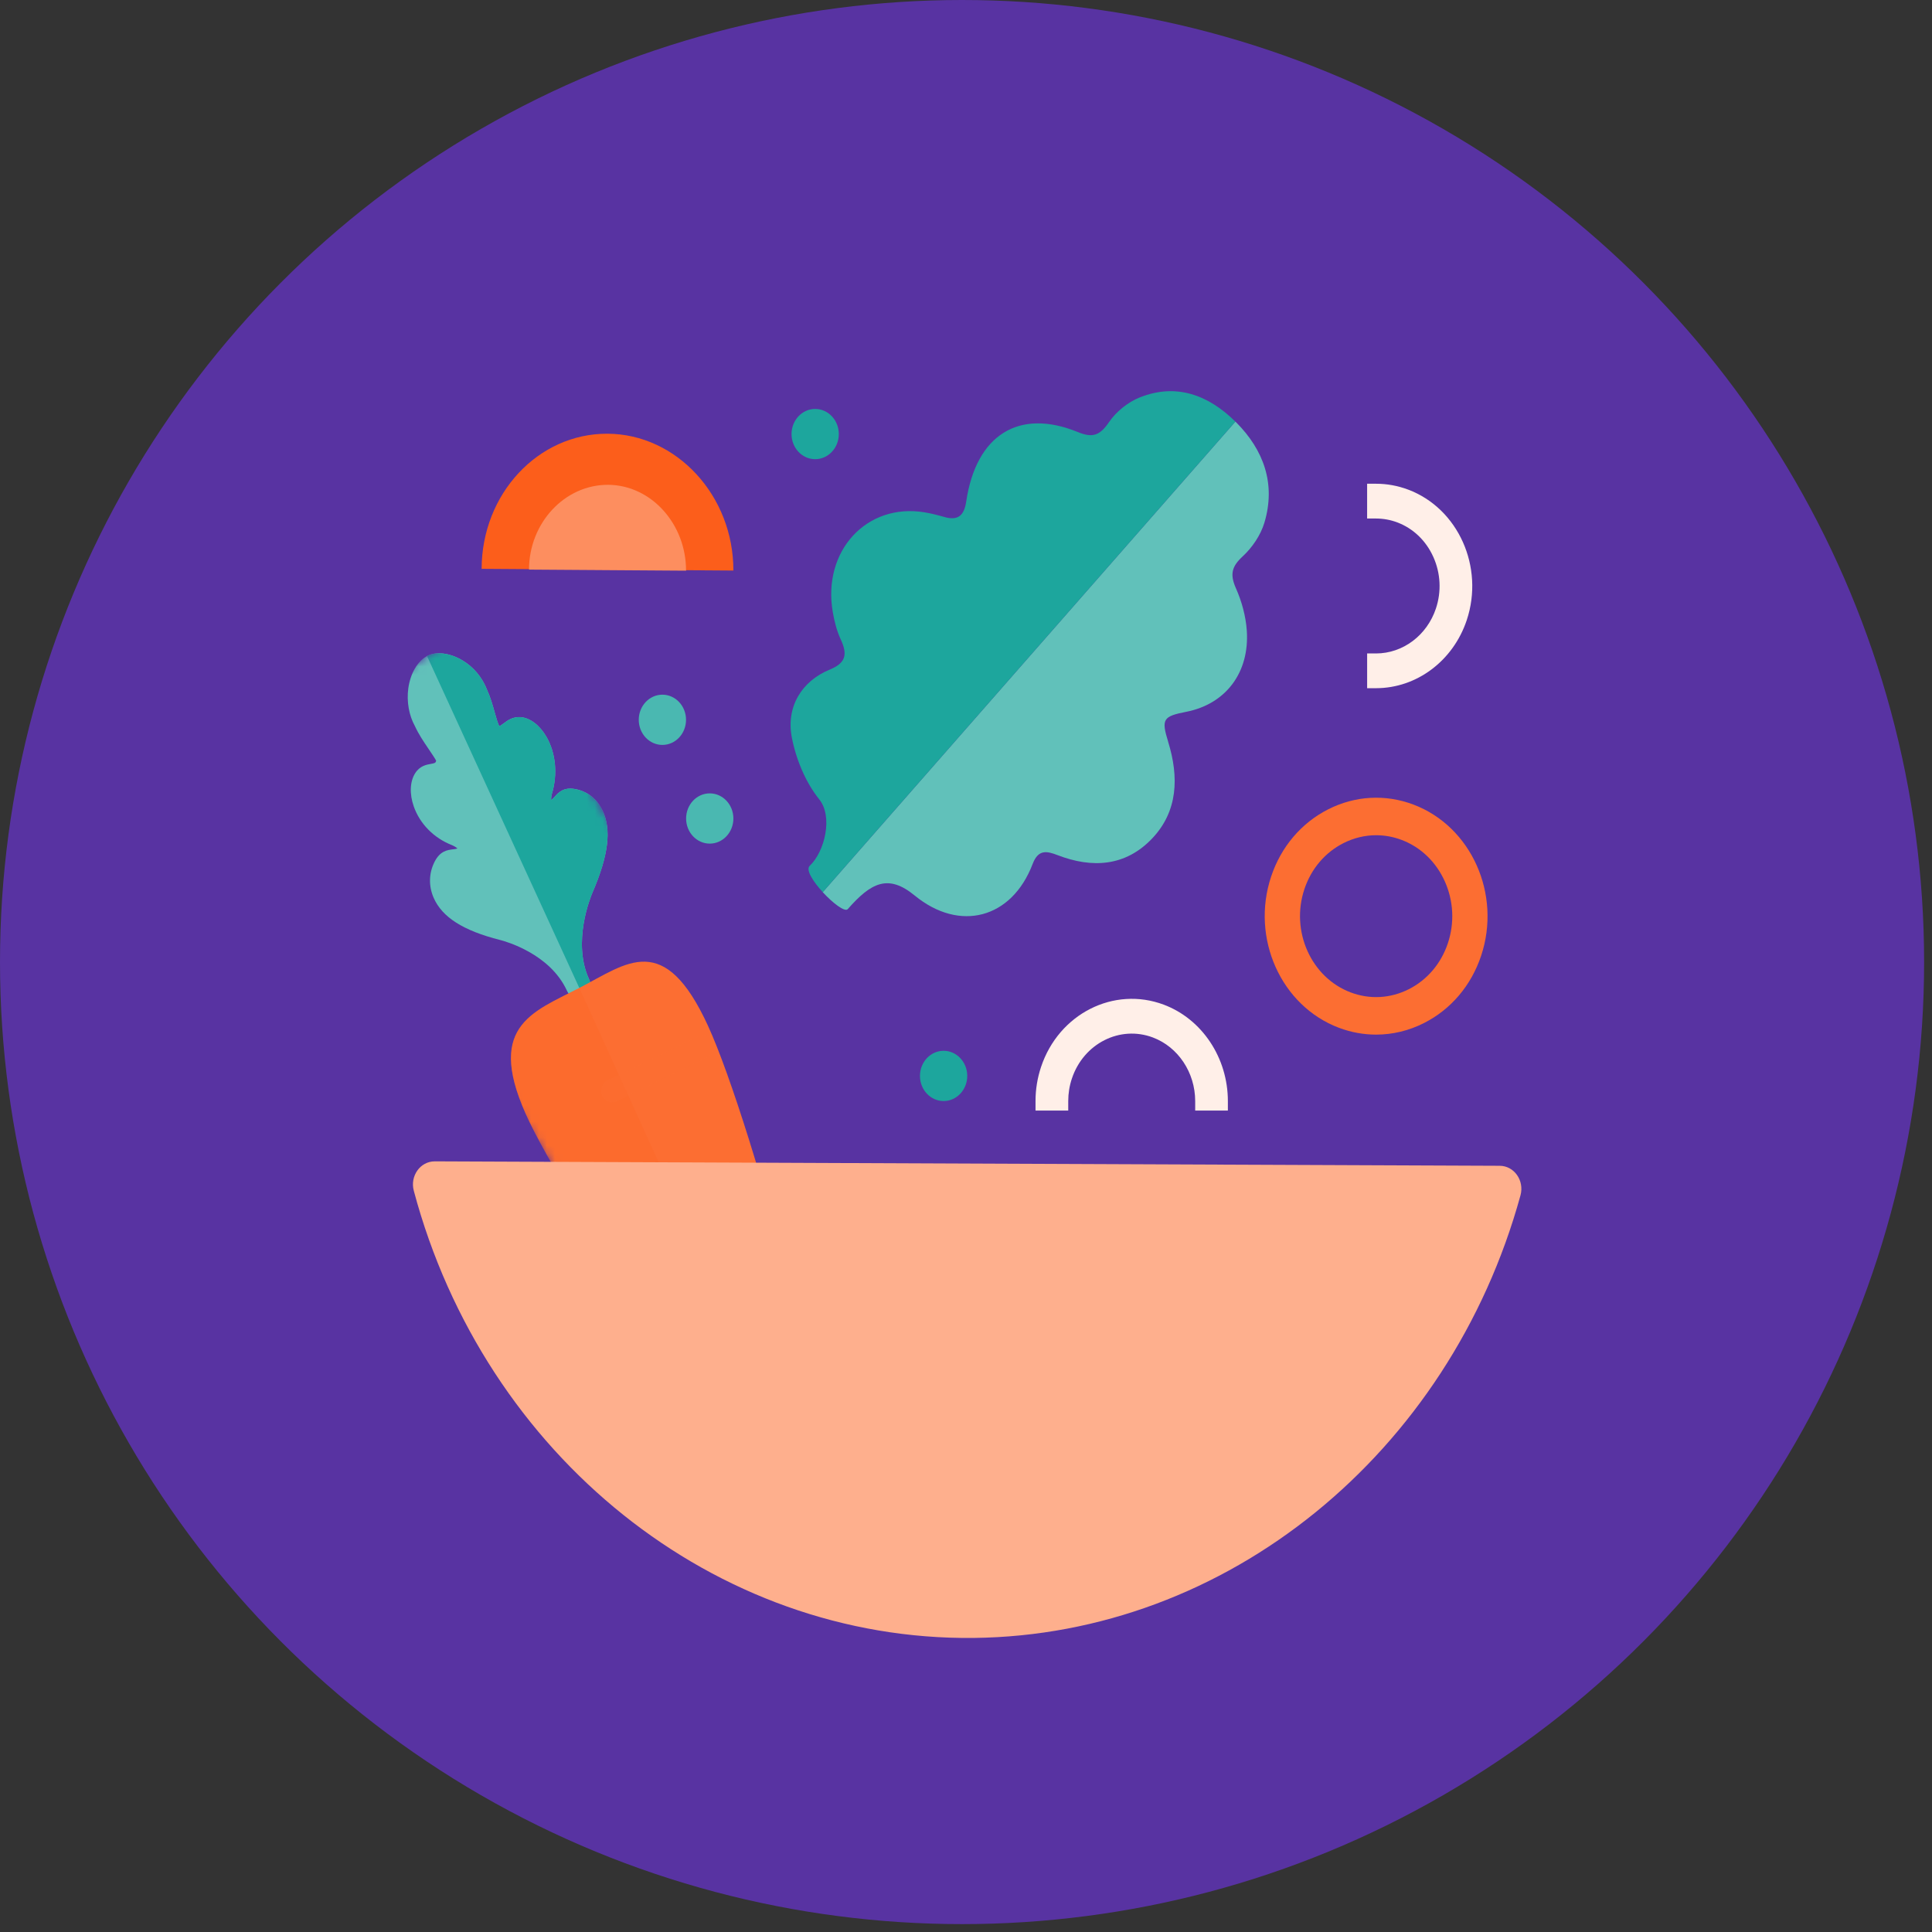 <svg xmlns="http://www.w3.org/2000/svg" width="242" height="242" viewBox="0 0 242 242" fill="none"><rect x="0" y="0" width="242" height="242" fill="#333333" stroke="none"/><circle cx="120.506" cy="120.506" r="120.506" fill="#5833A2"></circle><mask id="mask0_621_1015" style="mask-type:luminance" maskUnits="userSpaceOnUse" x="37" y="77" width="85" height="116"><path d="M60.606 77.231L37 93.587L97.55 192.313L121.156 175.957L60.606 77.231Z" fill="white"></path></mask><g mask="url(#mask0_621_1015)"><path d="M72.048 98.839C70.596 98.557 69.933 99.291 69.501 99.776C69.346 99.95 69.211 100.098 69.034 100.222C69.027 100.034 69.04 99.764 69.13 99.429C69.874 96.98 69.616 94.309 68.442 92.285C67.597 90.828 66.385 89.907 65.201 89.826C64.216 89.762 63.571 90.245 63.103 90.6C62.717 90.89 62.609 90.937 62.55 90.945C62.382 90.732 62.128 89.819 61.959 89.215C61.708 88.319 61.422 87.303 61.026 86.455C60.433 84.878 59.322 83.542 57.895 82.701C56.35 81.788 54.644 81.573 53.536 82.147C53.518 82.156 53.502 82.164 53.489 82.173C52.293 82.823 51.394 84.376 51.142 86.23C50.917 87.896 51.239 89.628 51.965 90.937C52.441 91.977 53.059 92.887 53.603 93.692C53.988 94.256 54.563 95.112 54.635 95.293C54.55 95.554 54.521 95.59 53.97 95.685C53.426 95.778 52.601 95.922 52.012 96.839C51.344 97.874 51.275 99.429 51.821 100.994C52.587 103.197 54.352 104.98 56.614 105.861C56.933 106 57.158 106.153 57.308 106.279C57.119 106.342 56.933 106.363 56.721 106.387C56.045 106.473 55.125 106.576 54.431 107.952C53.714 109.371 53.673 110.967 54.316 112.449C55.375 114.888 58.019 116.571 62.64 117.741C63.27 117.901 68.879 119.433 71.012 124.09C71.484 125.122 72.572 125.586 73.195 125.11C73.242 125.093 73.291 125.074 73.339 125.05C74.029 124.692 74.227 123.619 73.784 122.654C71.648 117.997 73.97 112.36 74.242 111.73C76.223 107.133 76.616 103.888 75.474 101.517C74.986 100.497 73.99 99.205 72.05 98.834" fill="#61C1BA"></path><path d="M73.194 125.119C73.241 125.102 73.29 125.083 73.338 125.059C74.028 124.701 74.226 123.628 73.783 122.663C71.647 118.006 73.969 112.369 74.241 111.738C76.222 107.141 76.613 103.896 75.473 101.526C74.986 100.506 73.99 99.213 72.05 98.843C70.597 98.561 69.934 99.294 69.503 99.78C69.347 99.954 69.213 100.102 69.035 100.226C69.028 100.038 69.042 99.768 69.132 99.433C69.876 96.984 69.617 94.313 68.444 92.289C67.599 90.831 66.387 89.912 65.202 89.83C64.218 89.766 63.572 90.248 63.105 90.604C62.718 90.894 62.61 90.941 62.552 90.948C62.383 90.736 62.129 89.823 61.961 89.219C61.709 88.323 61.423 87.307 61.028 86.459C60.434 84.882 59.324 83.546 57.896 82.705C56.352 81.792 54.646 81.577 53.537 82.151C53.522 82.16 53.504 82.168 53.49 82.177" fill="#1DA69D"></path><path d="M88.705 128.539C94.229 140.588 106.943 186.605 102.281 189.021C97.841 191.319 72.073 152.478 66.324 140.543C60.578 128.605 66.569 126.854 72.565 123.748C78.556 120.644 83.182 116.487 88.705 128.536" fill="#FC6E32"></path><g style="mix-blend-mode:multiply" opacity="0.2"><path d="M102.281 189.018C97.841 191.316 72.073 152.475 66.324 140.54C60.578 128.603 66.569 126.851 72.565 123.745" fill="#FC5E1B"></path></g><g style="mix-blend-mode:multiply" opacity="0.5"><path d="M81.37 148.685C81.48 149.304 81.192 149.949 80.635 150.238L77.544 151.839C76.874 152.185 76.067 151.889 75.741 151.177C75.415 150.465 75.694 149.607 76.364 149.261L79.454 147.66C80.124 147.314 80.931 147.61 81.257 148.322C81.311 148.441 81.35 148.563 81.372 148.685H81.37Z" fill="#FC6E32"></path></g><g style="mix-blend-mode:multiply" opacity="0.5"><path d="M89.452 130.824C89.564 131.458 89.261 132.112 88.685 132.392L77.245 137.935C76.569 138.262 75.768 137.947 75.458 137.225C75.15 136.506 75.449 135.656 76.126 135.326L87.566 129.783C88.242 129.455 89.043 129.771 89.353 130.492C89.4 130.6 89.432 130.712 89.452 130.824Z" fill="#FC6E32"></path></g></g><path d="M54.454 145.469C98.922 145.655 143.389 145.839 187.856 146.025C189.664 146.033 190.961 147.88 190.455 149.724C181.567 182.081 153.658 204.809 121.981 205.165C89.55 205.528 60.695 182.356 51.831 149.151C51.336 147.301 52.647 145.464 54.454 145.471V145.469Z" fill="#FEAF8D"></path><path d="M146.323 92.913C145.442 90.065 145.687 89.728 148.591 89.159C153.514 88.194 156.542 84.263 156.171 78.961C156.045 77.172 155.537 75.32 154.814 73.693C154.036 71.941 154.281 70.959 155.657 69.691C156.839 68.601 157.907 67.043 158.377 65.473C159.847 60.566 158.244 56.341 154.888 52.951C154.838 52.901 154.787 52.862 154.737 52.815L103.054 111.751C104.313 113.12 105.83 114.283 106.187 113.877C109.11 110.551 111.252 109.445 114.57 112.169C120.199 116.792 126.738 115.074 129.348 108.217C130.048 106.379 131.102 106.585 132.469 107.113C136.782 108.776 140.975 108.554 144.329 105.013C147.539 101.622 147.692 97.35 146.321 92.918L146.323 92.913Z" fill="#61C1BA"></path><path d="M142.731 49.794C141.277 50.382 139.811 51.557 138.903 52.89C137.761 54.563 136.846 54.871 135.029 54.128C127.62 51.093 122.261 54.472 121.024 62.84C120.759 64.634 119.939 65.222 118.329 64.768C117.493 64.531 116.648 64.311 115.793 64.171C108.541 62.983 102.987 69.021 104.315 76.677C104.517 77.843 104.816 79.035 105.309 80.091C106.19 81.981 105.947 83.046 103.935 83.871C100.442 85.302 98.437 88.513 99.185 92.382C99.713 95.125 100.921 98.021 102.618 100.126C104.36 102.286 103.315 106.673 101.422 108.453C100.894 108.95 101.86 110.443 103.061 111.75L154.744 52.814C151.356 49.464 147.306 47.949 142.731 49.796V49.794Z" fill="#1DA69D"></path><path d="M76.1 54.327C67.389 54.286 60.348 61.877 60.328 71.251L91.863 71.466C91.883 62.095 84.759 54.375 76.1 54.327Z" fill="#FC5E1B"></path><path d="M76.166 60.728C70.733 60.705 66.273 65.5 66.262 71.347L85.934 71.481C85.945 65.634 81.568 60.757 76.166 60.726" fill="#FD8E5F"></path><path d="M168.088 127.612C161.42 125.098 157.918 117.288 160.283 110.198C162.648 103.111 169.996 99.389 176.666 101.902C183.333 104.416 186.836 112.227 184.471 119.314C182.106 126.401 174.757 130.123 168.09 127.61L168.088 127.612ZM175.938 104.079C170.399 101.991 164.293 105.083 162.331 110.97C160.366 116.857 163.275 123.347 168.814 125.433C174.353 127.521 180.458 124.429 182.421 118.542C184.386 112.655 181.477 106.165 175.938 104.079Z" fill="#FC5E1B"></path><path d="M172.372 129.595C170.803 129.595 169.23 129.311 167.71 128.738C160.458 126.004 156.65 117.508 159.219 109.8C160.462 106.07 163.003 103.078 166.372 101.372C169.742 99.666 173.528 99.456 177.037 100.777C184.289 103.511 188.097 112.005 185.525 119.715C184.282 123.445 181.742 126.437 178.372 128.143C176.464 129.11 174.42 129.595 172.37 129.595H172.372ZM172.377 104.619C170.976 104.619 169.58 104.952 168.274 105.613C165.972 106.779 164.237 108.825 163.387 111.372C161.629 116.638 164.232 122.444 169.187 124.31C171.583 125.213 174.171 125.068 176.473 123.902C178.774 122.736 180.51 120.69 181.36 118.143C182.209 115.596 182.072 112.846 180.975 110.399C179.878 107.953 177.954 106.108 175.558 105.205C174.519 104.813 173.444 104.619 172.374 104.619H172.377Z" fill="#FC6E32"></path><path d="M145.401 126.973C139.725 124.835 133.471 128.003 131.457 134.036C131.029 135.317 130.827 136.627 130.827 137.914H132.677C132.677 136.844 132.844 135.757 133.199 134.694C134.869 129.683 140.066 127.05 144.78 128.825C148.492 130.225 150.818 133.946 150.823 137.914H152.671C152.666 133.138 149.87 128.656 145.399 126.973H145.401Z" fill="#FD8E5F"></path><path d="M153.804 139.11H149.708V137.918C149.704 134.346 147.575 131.146 144.412 129.954C140.28 128.399 135.728 130.704 134.265 135.094C133.959 136.006 133.806 136.955 133.806 137.913V139.11H129.708V137.915C129.708 136.46 129.942 135.022 130.403 133.638C132.621 126.984 139.52 123.491 145.781 125.847C150.574 127.653 153.797 132.501 153.802 137.913V139.108L153.804 139.11Z" fill="#FFEFE8"></path><path d="M182.664 77.277C184.676 71.244 181.695 64.597 176.019 62.456C174.814 62.002 173.582 61.787 172.37 61.787V63.754C173.377 63.754 174.4 63.93 175.4 64.308C180.114 66.083 182.592 71.607 180.921 76.618C179.604 80.563 176.104 83.036 172.37 83.04V85.005C176.864 85 181.081 82.027 182.664 77.275V77.277Z" fill="#FD8E5F"></path><path d="M171.246 86.204V81.851H172.368C175.729 81.846 178.739 79.584 179.861 76.222C180.569 74.1 180.454 71.806 179.539 69.766C178.624 67.725 177.021 66.189 175.023 65.436C174.164 65.111 173.276 64.953 172.37 64.949H171.244V60.593H172.368C173.737 60.593 175.09 60.841 176.392 61.331C182.653 63.689 185.939 71.022 183.723 77.677C182.023 82.771 177.462 86.197 172.37 86.202H171.246V86.204Z" fill="#FFEFE8"></path><path d="M102.107 57.517C103.742 57.517 105.068 56.108 105.068 54.37C105.068 52.633 103.742 51.224 102.107 51.224C100.472 51.224 99.147 52.633 99.147 54.37C99.147 56.108 100.472 57.517 102.107 57.517Z" fill="#1DA69D"></path><path d="M82.97 93.308C84.606 93.308 85.931 91.899 85.931 90.161C85.931 88.424 84.606 87.015 82.97 87.015C81.335 87.015 80.01 88.424 80.01 90.161C80.01 91.899 81.335 93.308 82.97 93.308Z" fill="#4AB8B1"></path><path d="M88.902 105.671C90.537 105.671 91.863 104.262 91.863 102.524C91.863 100.786 90.537 99.377 88.902 99.377C87.267 99.377 85.941 100.786 85.941 102.524C85.941 104.262 87.267 105.671 88.902 105.671Z" fill="#4AB8B1"></path><path d="M118.195 137.915C119.83 137.915 121.156 136.506 121.156 134.768C121.156 133.03 119.83 131.621 118.195 131.621C116.56 131.621 115.234 133.03 115.234 134.768C115.234 136.506 116.56 137.915 118.195 137.915Z" fill="#1DA69D"></path></svg>